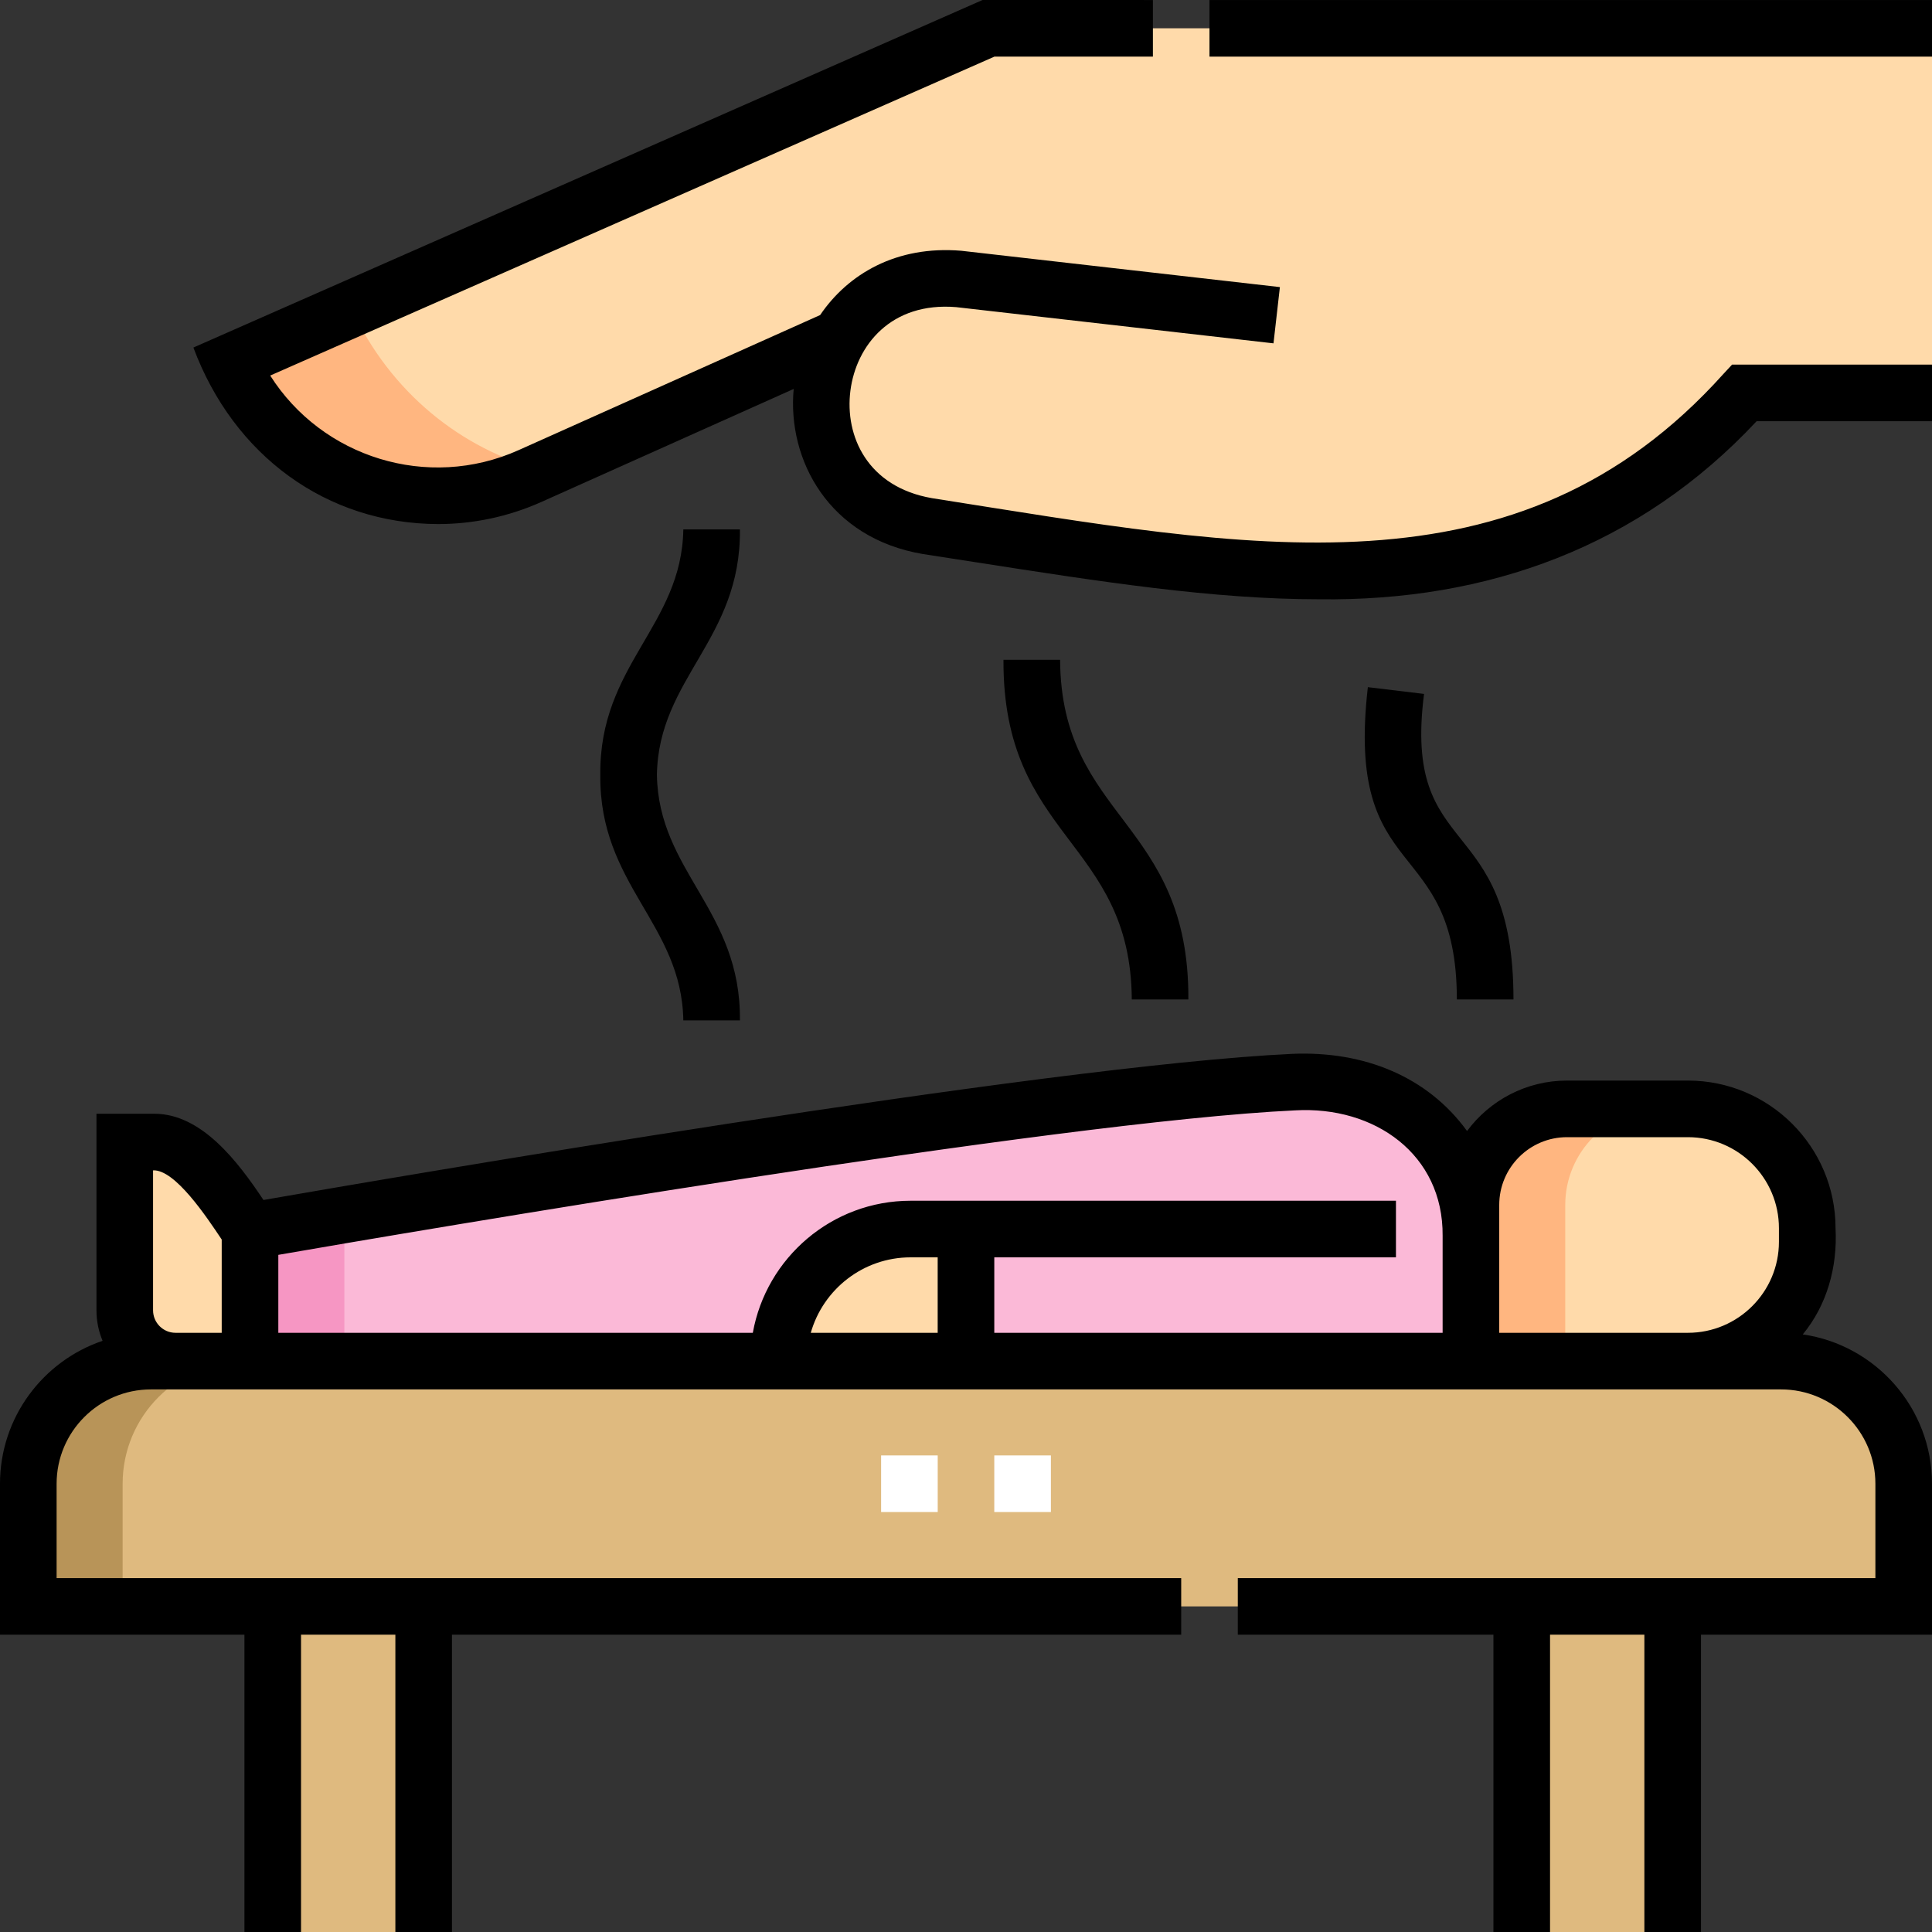 <svg xmlns="http://www.w3.org/2000/svg" width="70" height="70" viewBox="0 0 70 70" fill="none"><rect x="0" y="0" width="70" height="70" fill="#333333" stroke="none"/><path d="M53.294 44.773V49.316H9.059V44.605C9.059 44.605 10.351 44.376 12.477 44.015C20.251 42.691 39.181 39.569 46.87 39.207C50.414 39.04 53.294 41.225 53.294 44.773Z" fill="#FBB9D7"></path><path d="M32.994 44.53C30.351 44.53 28.209 46.672 28.209 49.315H35V44.53H32.994Z" fill="#FFDAAA"></path><path d="M61.157 40.176H56.775C54.853 40.176 53.294 41.735 53.294 43.657V49.315H61.157C63.544 49.315 65.48 47.38 65.48 44.993V44.499C65.48 42.111 63.544 40.176 61.157 40.176Z" fill="#FFDAAA"></path><path d="M5.591 41.379H4.521V47.475C4.521 48.492 5.344 49.315 6.36 49.315H9.059V44.604C8.293 43.433 6.989 41.379 5.591 41.379Z" fill="#FFDAAA"></path><path d="M68.975 58.202H1.025V53.759C1.025 51.305 3.015 49.315 5.469 49.315H64.531C66.985 49.315 68.975 51.305 68.975 53.759V58.202Z" fill="#DFBA7F"></path><path d="M9.881 58.202H15.35V70H9.881V58.202Z" fill="#DFBA7F"></path><path d="M55.135 58.202H60.604V70H55.135V58.202Z" fill="#DFBA7F"></path><path d="M30.395 12.234L19.205 17.247C15.069 19.098 10.217 17.248 8.364 13.114L35.815 1.025C44.22 1.028 61.685 1.023 70 1.025V14.235H63.203C55.136 22.929 45.801 20.936 33.601 19.061C29.858 18.42 28.977 14.678 30.395 12.234Z" fill="#FFDAAA"></path><path d="M8.887 49.315H5.469C3.015 49.315 1.025 51.305 1.025 53.759V58.202H4.443V53.759C4.443 51.305 6.433 49.315 8.887 49.315Z" fill="#B89458"></path><path d="M12.477 44.015V49.316H9.059V44.605C9.059 44.605 10.351 44.376 12.477 44.015Z" fill="#F696C3"></path><path d="M60.193 40.176H56.775C54.853 40.176 53.294 41.735 53.294 43.657V49.315H56.712V43.657C56.712 41.735 58.271 40.176 60.193 40.176Z" fill="#FFB680"></path><path d="M12.739 11.188L8.364 13.114C10.217 17.248 15.069 19.098 19.205 17.247L19.657 17.044C16.726 16.284 14.141 14.221 12.739 11.188Z" fill="#FFB680"></path><path d="M65.318 48.348C66.184 47.301 66.581 45.922 66.505 44.499C66.505 41.55 64.106 39.151 61.157 39.151H56.775C55.293 39.151 53.976 39.871 53.154 40.979C51.731 39.018 49.44 38.072 46.822 38.183C37.8 38.607 13.944 42.711 9.546 43.478C8.619 42.087 7.306 40.353 5.591 40.353H3.495V47.476C3.495 47.867 3.574 48.24 3.717 48.58C1.558 49.312 0 51.356 0 53.759V59.228H8.856V70H10.907V59.228H14.325V70H16.375V59.228H42.797V57.177H16.375V57.177H8.856V57.177H2.051V53.759C2.051 51.874 3.584 50.341 5.469 50.341H64.531C66.416 50.341 67.949 51.874 67.949 53.759V57.177H61.629V57.177H54.11V57.177H44.848V59.228H54.11V70H56.161V59.228H59.579V70H61.63V59.228H70V53.759C70 51.011 67.962 48.73 65.318 48.348ZM29.376 48.29C29.824 46.714 31.276 45.556 32.994 45.556H33.974V48.29H29.376ZM54.32 43.657C54.32 42.303 55.421 41.202 56.775 41.202H61.157C62.975 41.202 64.454 42.681 64.454 44.499V44.993C64.454 46.811 62.975 48.29 61.157 48.29H54.32V43.657ZM46.918 40.231C49.816 40.064 52.294 41.833 52.269 44.773V48.29H36.025V45.556H50.578V43.505H32.994C30.14 43.505 27.762 45.574 27.276 48.29H10.084V45.466C14.838 44.642 38.255 40.639 46.918 40.231ZM5.546 42.404C6.34 42.367 7.477 44.078 8.033 44.91V48.29H6.36C5.911 48.29 5.546 47.925 5.546 47.475V42.404Z" fill="black"></path><path d="M43.822 0.001H70V2.052H43.822V0.001Z" fill="black"></path><path d="M62.452 13.538C54.969 21.879 45.258 19.854 33.766 18.049C31.433 17.645 30.601 15.803 30.812 14.155C31.023 12.508 32.289 10.933 34.644 11.128L46.141 12.44L46.373 10.402C46.343 10.399 34.859 9.088 34.832 9.086C32.48 8.888 30.725 9.927 29.715 11.415L18.786 16.311C15.493 17.785 11.667 16.568 9.79 13.607L36.031 2.051L41.772 2.052V0.001L35.599 0L7.007 12.592C8.466 16.509 11.836 18.973 15.866 18.988C17.125 18.988 18.403 18.73 19.624 18.183L28.757 14.092C28.517 16.662 30.033 19.502 33.446 20.075C34.07 20.17 34.686 20.267 35.295 20.362C39.872 21.076 43.956 21.713 47.785 21.713C53.895 21.793 59.399 19.807 63.646 15.261H70V13.21H62.757L62.452 13.538Z" fill="black"></path><path d="M26.809 19.181H24.758C24.701 22.685 21.707 24.085 21.75 28.076C21.709 32.072 24.701 33.463 24.758 36.971H26.809C26.85 32.972 23.86 31.588 23.801 28.076C23.858 24.569 26.851 23.177 26.809 19.181Z" fill="black"></path><path d="M43.057 36.211C43.091 29.726 38.449 29.681 38.409 23.906H36.358C36.325 30.391 40.966 30.436 41.007 36.211H43.057Z" fill="black"></path><path d="M49.56 24.897C48.727 32.146 52.776 30.163 52.785 36.211H54.836C54.836 29.325 50.812 31.261 51.596 25.142L49.56 24.897Z" fill="black"></path><path d="M31.924 52.733H33.975V54.784H31.924V52.733Z" fill="white"></path><path d="M36.025 52.733H38.076V54.784H36.025V52.733Z" fill="white"></path></svg>